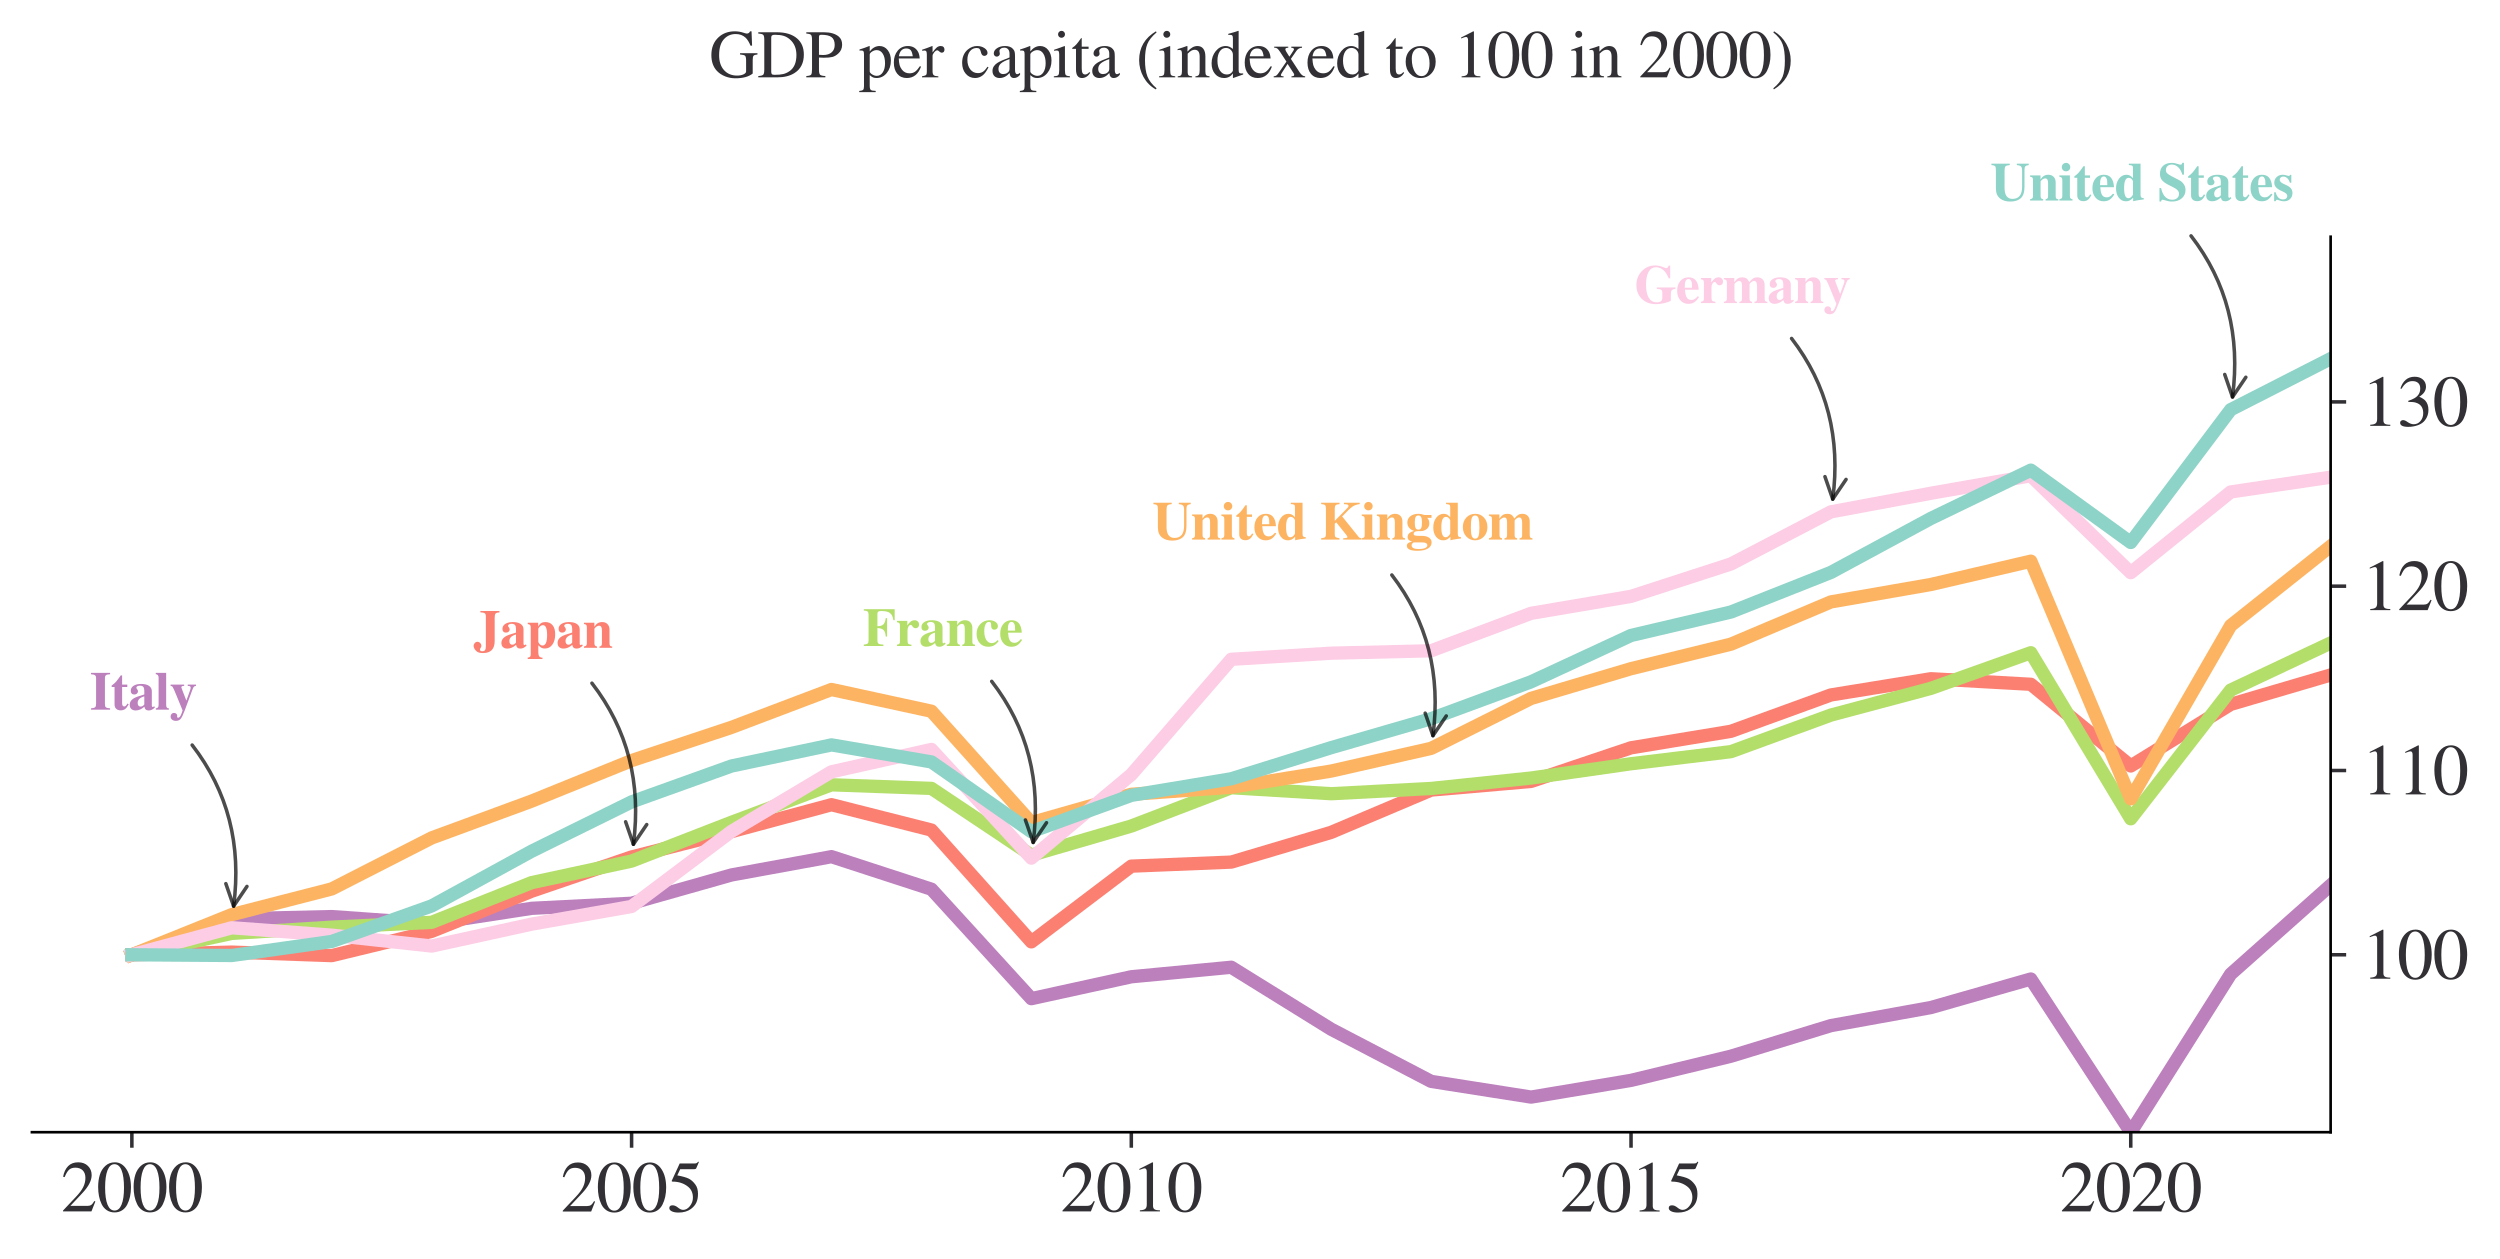 <?xml version="1.0" encoding="utf-8" standalone="no"?>
<!DOCTYPE svg PUBLIC "-//W3C//DTD SVG 1.1//EN"
  "http://www.w3.org/Graphics/SVG/1.1/DTD/svg11.dtd">
<svg xmlns:xlink="http://www.w3.org/1999/xlink" width="563.88pt" height="283.973pt" viewBox="0 0 563.88 283.973" xmlns="http://www.w3.org/2000/svg" version="1.1">
 <defs>
  <style type="text/css">*{stroke-linejoin: round; stroke-linecap: butt}</style>
 </defs>
 <g id="figure_1">
  <g id="patch_1">
   <path d="M 0 283.973 
L 563.88 283.973 
L 563.88 0 
L 0 0 
z
" style="fill: #ffffff"/>
  </g>
  <g id="axes_1">
   <g id="patch_2">
    <path d="M 7.2 255.373 
L 525.68 255.373 
L 525.68 53.39 
L 7.2 53.39 
z
" style="fill: #ffffff"/>
   </g>
   <g id="matplotlib.axis_1">
    <g id="xtick_1">
     <g id="line2d_1">
      <defs>
       <path id="md2fc69e4f2" d="M 0 0 
L 0 3.5 
" style="stroke: #323034; stroke-width: 0.8"/>
      </defs>
      <g>
       <use xlink:href="#md2fc69e4f2" x="29.743" y="255.373" style="fill: #323034; stroke: #323034; stroke-width: 0.8"/>
      </g>
     </g>
     <g id="text_1">
      <!-- $\mathdefault{2000}$ -->
      <g style="fill: #323034" transform="translate(13.743 273.3) scale(0.16 -0.16)">
       <defs>
        <path id="STIXGeneral-Regular-32" d="M 3034 877 
L 2688 0 
L 186 0 
L 186 77 
L 1325 1286 
Q 1773 1754 1965 2144 
Q 2157 2534 2157 2950 
Q 2157 3379 1920 3616 
Q 1683 3853 1267 3853 
Q 922 3853 720 3673 
Q 518 3494 326 3021 
L 192 3053 
Q 301 3648 630 3987 
Q 960 4326 1523 4326 
Q 2054 4326 2380 4006 
Q 2707 3686 2707 3200 
Q 2707 2477 1888 1613 
L 832 486 
L 2330 486 
Q 2541 486 2665 569 
Q 2790 653 2944 915 
L 3034 877 
z
" transform="scale(0.016)"/>
        <path id="STIXGeneral-Regular-30" d="M 3046 2112 
Q 3046 1683 2963 1302 
Q 2880 922 2717 602 
Q 2554 282 2266 96 
Q 1978 -90 1600 -90 
Q 1210 -90 915 108 
Q 621 307 461 640 
Q 301 973 227 1350 
Q 154 1728 154 2150 
Q 154 2746 301 3222 
Q 448 3699 790 4012 
Q 1133 4326 1626 4326 
Q 2253 4326 2649 3712 
Q 3046 3098 3046 2112 
z
M 2432 2080 
Q 2432 3091 2217 3625 
Q 2003 4160 1587 4160 
Q 1190 4160 979 3622 
Q 768 3085 768 2106 
Q 768 1120 979 598 
Q 1190 77 1600 77 
Q 2003 77 2217 598 
Q 2432 1120 2432 2080 
z
" transform="scale(0.016)"/>
       </defs>
       <use xlink:href="#STIXGeneral-Regular-32" transform="translate(0 0.406)"/>
       <use xlink:href="#STIXGeneral-Regular-30" transform="translate(50 0.406)"/>
       <use xlink:href="#STIXGeneral-Regular-30" transform="translate(100 0.406)"/>
       <use xlink:href="#STIXGeneral-Regular-30" transform="translate(150 0.406)"/>
      </g>
     </g>
    </g>
    <g id="xtick_2">
     <g id="line2d_2">
      <g>
       <use xlink:href="#md2fc69e4f2" x="142.456" y="255.373" style="fill: #323034; stroke: #323034; stroke-width: 0.8"/>
      </g>
     </g>
     <g id="text_2">
      <!-- $\mathdefault{2005}$ -->
      <g style="fill: #323034" transform="translate(126.456 273.3) scale(0.16 -0.16)">
       <defs>
        <path id="STIXGeneral-Regular-35" d="M 2803 4358 
L 2573 3814 
Q 2534 3731 2400 3731 
L 1158 3731 
L 902 3187 
Q 1606 3053 1920 2896 
Q 2234 2739 2502 2368 
Q 2726 2061 2726 1555 
Q 2726 1094 2576 780 
Q 2426 467 2099 224 
Q 1664 -90 1011 -90 
Q 646 -90 422 19 
Q 198 128 198 307 
Q 198 550 486 550 
Q 717 550 960 352 
Q 1210 147 1414 147 
Q 1747 147 2012 480 
Q 2278 813 2278 1229 
Q 2278 1843 1850 2189 
Q 1293 2637 486 2637 
Q 410 2637 410 2688 
L 416 2720 
L 1114 4237 
L 2438 4237 
Q 2547 4237 2608 4269 
Q 2669 4301 2746 4403 
L 2803 4358 
z
" transform="scale(0.016)"/>
       </defs>
       <use xlink:href="#STIXGeneral-Regular-32" transform="translate(0 0.203)"/>
       <use xlink:href="#STIXGeneral-Regular-30" transform="translate(50 0.203)"/>
       <use xlink:href="#STIXGeneral-Regular-30" transform="translate(100 0.203)"/>
       <use xlink:href="#STIXGeneral-Regular-35" transform="translate(150 0.203)"/>
      </g>
     </g>
    </g>
    <g id="xtick_3">
     <g id="line2d_3">
      <g>
       <use xlink:href="#md2fc69e4f2" x="255.169" y="255.373" style="fill: #323034; stroke: #323034; stroke-width: 0.8"/>
      </g>
     </g>
     <g id="text_3">
      <!-- $\mathdefault{2010}$ -->
      <g style="fill: #323034" transform="translate(239.169 273.3) scale(0.16 -0.16)">
       <defs>
        <path id="STIXGeneral-Regular-31" d="M 2522 0 
L 755 0 
L 755 96 
Q 1107 115 1235 227 
Q 1363 339 1363 608 
L 1363 3482 
Q 1363 3795 1171 3795 
Q 1082 3795 883 3718 
L 710 3654 
L 710 3744 
L 1856 4326 
L 1914 4307 
L 1914 486 
Q 1914 275 2042 185 
Q 2170 96 2522 96 
L 2522 0 
z
" transform="scale(0.016)"/>
       </defs>
       <use xlink:href="#STIXGeneral-Regular-32" transform="translate(0 0.406)"/>
       <use xlink:href="#STIXGeneral-Regular-30" transform="translate(50 0.406)"/>
       <use xlink:href="#STIXGeneral-Regular-31" transform="translate(100 0.406)"/>
       <use xlink:href="#STIXGeneral-Regular-30" transform="translate(150 0.406)"/>
      </g>
     </g>
    </g>
    <g id="xtick_4">
     <g id="line2d_4">
      <g>
       <use xlink:href="#md2fc69e4f2" x="367.882" y="255.373" style="fill: #323034; stroke: #323034; stroke-width: 0.8"/>
      </g>
     </g>
     <g id="text_4">
      <!-- $\mathdefault{2015}$ -->
      <g style="fill: #323034" transform="translate(351.882 273.3) scale(0.16 -0.16)">
       <use xlink:href="#STIXGeneral-Regular-32" transform="translate(0 0.203)"/>
       <use xlink:href="#STIXGeneral-Regular-30" transform="translate(50 0.203)"/>
       <use xlink:href="#STIXGeneral-Regular-31" transform="translate(100 0.203)"/>
       <use xlink:href="#STIXGeneral-Regular-35" transform="translate(150 0.203)"/>
      </g>
     </g>
    </g>
    <g id="xtick_5">
     <g id="line2d_5">
      <g>
       <use xlink:href="#md2fc69e4f2" x="480.595" y="255.373" style="fill: #323034; stroke: #323034; stroke-width: 0.8"/>
      </g>
     </g>
     <g id="text_5">
      <!-- $\mathdefault{2020}$ -->
      <g style="fill: #323034" transform="translate(464.595 273.3) scale(0.16 -0.16)">
       <use xlink:href="#STIXGeneral-Regular-32" transform="translate(0 0.406)"/>
       <use xlink:href="#STIXGeneral-Regular-30" transform="translate(50 0.406)"/>
       <use xlink:href="#STIXGeneral-Regular-32" transform="translate(100 0.406)"/>
       <use xlink:href="#STIXGeneral-Regular-30" transform="translate(150 0.406)"/>
      </g>
     </g>
    </g>
   </g>
   <g id="matplotlib.axis_2">
    <g id="ytick_1">
     <g id="line2d_6">
      <defs>
       <path id="m772badec66" d="M 0 0 
L 3.5 0 
" style="stroke: #323034; stroke-width: 0.8"/>
      </defs>
      <g>
       <use xlink:href="#m772badec66" x="525.68" y="215.35" style="fill: #323034; stroke: #323034; stroke-width: 0.8"/>
      </g>
     </g>
     <g id="text_6">
      <!-- $\mathdefault{100}$ -->
      <g style="fill: #323034" transform="translate(532.68 220.814) scale(0.16 -0.16)">
       <use xlink:href="#STIXGeneral-Regular-31" transform="translate(0 0.406)"/>
       <use xlink:href="#STIXGeneral-Regular-30" transform="translate(50 0.406)"/>
       <use xlink:href="#STIXGeneral-Regular-30" transform="translate(100 0.406)"/>
      </g>
     </g>
    </g>
    <g id="ytick_2">
     <g id="line2d_7">
      <g>
       <use xlink:href="#m772badec66" x="525.68" y="173.784" style="fill: #323034; stroke: #323034; stroke-width: 0.8"/>
      </g>
     </g>
     <g id="text_7">
      <!-- $\mathdefault{110}$ -->
      <g style="fill: #323034" transform="translate(532.68 179.247) scale(0.16 -0.16)">
       <use xlink:href="#STIXGeneral-Regular-31" transform="translate(0 0.406)"/>
       <use xlink:href="#STIXGeneral-Regular-31" transform="translate(50 0.406)"/>
       <use xlink:href="#STIXGeneral-Regular-30" transform="translate(100 0.406)"/>
      </g>
     </g>
    </g>
    <g id="ytick_3">
     <g id="line2d_8">
      <g>
       <use xlink:href="#m772badec66" x="525.68" y="132.217" style="fill: #323034; stroke: #323034; stroke-width: 0.8"/>
      </g>
     </g>
     <g id="text_8">
      <!-- $\mathdefault{120}$ -->
      <g style="fill: #323034" transform="translate(532.68 137.681) scale(0.16 -0.16)">
       <use xlink:href="#STIXGeneral-Regular-31" transform="translate(0 0.406)"/>
       <use xlink:href="#STIXGeneral-Regular-32" transform="translate(50 0.406)"/>
       <use xlink:href="#STIXGeneral-Regular-30" transform="translate(100 0.406)"/>
      </g>
     </g>
    </g>
    <g id="ytick_4">
     <g id="line2d_9">
      <g>
       <use xlink:href="#m772badec66" x="525.68" y="90.651" style="fill: #323034; stroke: #323034; stroke-width: 0.8"/>
      </g>
     </g>
     <g id="text_9">
      <!-- $\mathdefault{130}$ -->
      <g style="fill: #323034" transform="translate(532.68 96.115) scale(0.16 -0.16)">
       <defs>
        <path id="STIXGeneral-Regular-33" d="M 390 3264 
L 288 3290 
Q 435 3770 748 4048 
Q 1062 4326 1542 4326 
Q 1990 4326 2265 4083 
Q 2541 3840 2541 3450 
Q 2541 2925 1946 2566 
Q 2298 2413 2477 2227 
Q 2758 1914 2758 1402 
Q 2758 890 2464 506 
Q 2246 211 1840 60 
Q 1434 -90 979 -90 
Q 262 -90 262 275 
Q 262 378 339 442 
Q 416 506 525 506 
Q 685 506 915 339 
Q 1197 141 1466 141 
Q 1818 141 2058 425 
Q 2298 710 2298 1120 
Q 2298 1856 1632 2048 
Q 1434 2112 979 2112 
L 979 2202 
Q 1338 2323 1517 2432 
Q 2035 2726 2035 3290 
Q 2035 3610 1852 3776 
Q 1670 3942 1344 3942 
Q 768 3942 390 3264 
z
" transform="scale(0.016)"/>
       </defs>
       <use xlink:href="#STIXGeneral-Regular-31" transform="translate(0 0.406)"/>
       <use xlink:href="#STIXGeneral-Regular-33" transform="translate(50 0.406)"/>
       <use xlink:href="#STIXGeneral-Regular-30" transform="translate(100 0.406)"/>
      </g>
     </g>
    </g>
   </g>
   <g id="line2d_10">
    <path d="M 29.743 215.35 
L 52.285 207.248 
L 74.828 206.736 
L 97.37 208.337 
L 119.913 204.874 
L 142.456 203.729 
L 164.998 197.346 
L 187.541 193.221 
L 210.083 200.561 
L 232.626 225.25 
L 255.169 220.311 
L 277.711 218.165 
L 300.254 232.144 
L 322.797 243.909 
L 345.339 247.45 
L 367.882 243.68 
L 390.424 238.225 
L 412.967 231.327 
L 435.51 227.256 
L 458.052 220.821 
L 480.595 255.373 
L 503.137 219.709 
L 525.68 199.663 
" clip-path="url(#p7e05eea221)" style="fill: none; stroke: #bc80bd; stroke-width: 3; stroke-linecap: square"/>
   </g>
   <g id="line2d_11">
    <path d="M 29.743 215.35 
L 52.285 214.749 
L 74.828 215.542 
L 97.37 210.065 
L 119.913 201.008 
L 142.456 193.292 
L 164.998 187.566 
L 187.541 181.502 
L 210.083 187.221 
L 232.626 212.434 
L 255.169 195.36 
L 277.711 194.448 
L 300.254 187.739 
L 322.797 178.198 
L 345.339 176.254 
L 367.882 168.666 
L 390.424 164.943 
L 412.967 156.746 
L 435.51 153.089 
L 458.052 154.342 
L 480.595 172.764 
L 503.137 158.869 
L 525.68 152.241 
" clip-path="url(#p7e05eea221)" style="fill: none; stroke: #fb8072; stroke-width: 3; stroke-linecap: square"/>
   </g>
   <g id="line2d_12">
    <path d="M 29.743 215.35 
L 52.285 210.531 
L 74.828 209.12 
L 97.37 208.032 
L 119.913 199.076 
L 142.456 194.215 
L 164.998 185.473 
L 187.541 177.014 
L 210.083 177.824 
L 232.626 192.88 
L 255.169 186.313 
L 277.711 177.667 
L 300.254 179.025 
L 322.797 177.84 
L 345.339 175.487 
L 367.882 172.261 
L 390.424 169.535 
L 412.967 161.285 
L 435.51 155.262 
L 458.052 147.228 
L 480.595 184.676 
L 503.137 155.657 
L 525.68 145.028 
" clip-path="url(#p7e05eea221)" style="fill: none; stroke: #b3de69; stroke-width: 3; stroke-linecap: square"/>
   </g>
   <g id="line2d_13">
    <path d="M 29.743 215.35 
L 52.285 206.294 
L 74.828 200.494 
L 97.37 188.986 
L 119.913 180.69 
L 142.456 171.55 
L 164.998 164.057 
L 187.541 155.517 
L 210.083 160.418 
L 232.626 185.544 
L 255.169 179.152 
L 277.711 177.565 
L 300.254 173.912 
L 322.797 168.791 
L 345.339 157.525 
L 367.882 150.82 
L 390.424 145.287 
L 412.967 135.76 
L 435.51 131.834 
L 458.052 126.579 
L 480.595 180.172 
L 503.137 141.107 
L 525.68 123.194 
" clip-path="url(#p7e05eea221)" style="fill: none; stroke: #fdb462; stroke-width: 3; stroke-linecap: square"/>
   </g>
   <g id="line2d_14">
    <path d="M 29.743 215.35 
L 52.285 209.257 
L 74.828 210.927 
L 97.37 213.385 
L 119.913 208.439 
L 142.456 204.454 
L 164.998 187.507 
L 187.541 174.078 
L 210.083 169.041 
L 232.626 193.551 
L 255.169 174.712 
L 277.711 148.706 
L 300.254 147.327 
L 322.797 146.783 
L 345.339 138.335 
L 367.882 134.51 
L 390.424 127.2 
L 412.967 115.446 
L 435.51 111.255 
L 458.052 107.303 
L 480.595 129.159 
L 503.137 110.961 
L 525.68 107.625 
" clip-path="url(#p7e05eea221)" style="fill: none; stroke: #fccde5; stroke-width: 3; stroke-linecap: square"/>
   </g>
   <g id="line2d_15">
    <path d="M 29.743 215.35 
L 52.285 215.511 
L 74.828 212.348 
L 97.37 204.327 
L 119.913 191.991 
L 142.456 180.866 
L 164.998 172.771 
L 187.541 168.013 
L 210.083 171.851 
L 232.626 187.585 
L 255.169 179.396 
L 277.711 175.653 
L 300.254 168.634 
L 322.797 162.101 
L 345.339 153.78 
L 367.882 143.326 
L 390.424 138.038 
L 412.967 129.108 
L 435.51 116.933 
L 458.052 106.046 
L 480.595 122.354 
L 503.137 92.403 
L 525.68 80.896 
" clip-path="url(#p7e05eea221)" style="fill: none; stroke: #8dd3c7; stroke-width: 3; stroke-linecap: square"/>
   </g>
   <g id="patch_3">
    <path d="M 525.68 255.373 
L 525.68 53.39 
" style="fill: none; stroke: #000000; stroke-width: 0.6; stroke-linejoin: miter; stroke-linecap: square"/>
   </g>
   <g id="patch_4">
    <path d="M 7.2 255.373 
L 525.68 255.373 
" style="fill: none; stroke: #000000; stroke-width: 0.6; stroke-linejoin: miter; stroke-linecap: square"/>
   </g>
   <g id="patch_5">
    <path d="M 43.344 168.051 
Q 55.423 183.675 52.692 204.384 
" style="fill: none; opacity: 0.7; stroke: #000000; stroke-width: 0.8; stroke-linecap: round"/>
    <path d="M 55.699 199.939 
L 52.692 204.384 
L 50.94 199.311 
" style="fill: none; opacity: 0.7; stroke: #000000; stroke-width: 0.8; stroke-linecap: round"/>
   </g>
   <g id="text_10">
    <g id="patch_6">
     <path d="M 16.325 166.494 
L 48.245 166.494 
L 48.245 148.002 
L 16.325 148.002 
z
" style="fill: #ffffff; opacity: 0.85"/>
    </g>
    <!-- Italy -->
    <g style="fill: #bc80bd" transform="translate(20.285 160.074) scale(0.12 -0.12)">
     <defs>
      <path id="STIXGeneral-Bold-49" d="M 2368 0 
L 128 0 
L 128 160 
Q 493 192 608 288 
Q 723 384 723 678 
L 723 3686 
Q 723 3949 601 4045 
Q 480 4141 128 4166 
L 128 4326 
L 2368 4326 
L 2368 4166 
Q 2010 4154 1885 4054 
Q 1760 3955 1760 3686 
L 1760 678 
Q 1760 371 1878 278 
Q 1997 186 2368 160 
L 2368 0 
z
" transform="scale(0.016)"/>
      <path id="STIXGeneral-Bold-74" d="M 1965 717 
L 2125 646 
Q 1926 250 1712 86 
Q 1498 -77 1178 -77 
Q 845 -77 653 105 
Q 461 288 461 608 
L 461 2669 
L 122 2669 
L 122 2842 
Q 435 3053 646 3299 
Q 858 3546 1190 4032 
L 1350 4032 
L 1350 2950 
L 1958 2950 
L 1958 2669 
L 1350 2669 
L 1350 762 
Q 1350 378 1600 378 
Q 1786 378 1965 717 
z
" transform="scale(0.016)"/>
      <path id="STIXGeneral-Bold-61" d="M 3027 410 
L 3123 275 
Q 2784 -90 2406 -90 
Q 2170 -90 2051 9 
Q 1933 109 1882 352 
Q 1395 -90 864 -90 
Q 544 -90 352 80 
Q 160 250 160 589 
Q 160 1018 589 1306 
Q 909 1517 1875 1792 
L 1875 2227 
Q 1875 2541 1756 2681 
Q 1638 2822 1357 2822 
Q 1178 2822 1059 2758 
Q 941 2694 941 2586 
Q 941 2515 1011 2438 
Q 1133 2291 1133 2170 
Q 1133 2003 1011 1894 
Q 890 1786 698 1786 
Q 499 1786 390 1901 
Q 282 2016 282 2221 
Q 282 2598 618 2812 
Q 954 3027 1504 3027 
Q 2093 3027 2425 2803 
Q 2758 2579 2758 2170 
L 2758 499 
Q 2758 320 2893 320 
Q 2938 320 2963 346 
L 3027 410 
z
M 1875 621 
L 1875 1568 
Q 1094 1350 1094 794 
Q 1094 589 1187 477 
Q 1280 365 1427 365 
Q 1696 365 1875 621 
z
" transform="scale(0.016)"/>
      <path id="STIXGeneral-Bold-6c" d="M 1638 0 
L 102 0 
L 102 154 
Q 429 179 429 557 
L 429 3757 
Q 429 4147 96 4173 
L 96 4326 
L 1318 4326 
L 1318 557 
Q 1318 346 1395 253 
Q 1472 160 1638 154 
L 1638 0 
z
" transform="scale(0.016)"/>
      <path id="STIXGeneral-Bold-79" d="M 3085 2950 
L 3085 2797 
Q 2931 2778 2854 2710 
Q 2778 2643 2701 2445 
L 1754 -102 
Q 1466 -877 1261 -1101 
Q 1062 -1312 723 -1312 
Q 448 -1312 275 -1171 
Q 102 -1030 102 -806 
Q 102 -621 211 -499 
Q 320 -378 499 -378 
Q 659 -378 771 -474 
Q 883 -570 883 -710 
Q 883 -736 870 -800 
L 864 -838 
Q 864 -883 896 -915 
Q 928 -947 973 -947 
Q 1216 -947 1395 -422 
L 1510 -83 
L 749 1773 
Q 435 2547 320 2707 
Q 269 2771 102 2797 
L 102 2950 
L 1696 2950 
L 1696 2797 
L 1594 2790 
Q 1363 2771 1363 2630 
Q 1363 2586 1491 2259 
L 1952 1069 
L 2387 2272 
Q 2458 2477 2458 2586 
Q 2458 2701 2387 2745 
Q 2317 2790 2112 2797 
L 2112 2950 
L 3085 2950 
z
" transform="scale(0.016)"/>
     </defs>
     <use xlink:href="#STIXGeneral-Bold-49"/>
     <use xlink:href="#STIXGeneral-Bold-74" x="38.9"/>
     <use xlink:href="#STIXGeneral-Bold-61" x="72.2"/>
     <use xlink:href="#STIXGeneral-Bold-6c" x="122.2"/>
     <use xlink:href="#STIXGeneral-Bold-79" x="150"/>
    </g>
   </g>
   <g id="patch_7">
    <path d="M 133.514 154.095 
Q 145.593 169.719 142.863 190.428 
" style="fill: none; opacity: 0.7; stroke: #000000; stroke-width: 0.8; stroke-linecap: round"/>
    <path d="M 145.87 185.983 
L 142.863 190.428 
L 141.111 185.355 
" style="fill: none; opacity: 0.7; stroke: #000000; stroke-width: 0.8; stroke-linecap: round"/>
   </g>
   <g id="text_11">
    <g id="patch_8">
     <path d="M 102.824 152.538 
L 142.087 152.538 
L 142.087 134.046 
L 102.824 134.046 
z
" style="fill: #ffffff; opacity: 0.85"/>
    </g>
    <!-- Japan -->
    <g style="fill: #fb8072" transform="translate(106.784 146.118) scale(0.12 -0.12)">
     <defs>
      <path id="STIXGeneral-Bold-4a" d="M 3059 4326 
L 3059 4166 
Q 2707 4141 2601 4025 
Q 2496 3910 2496 3558 
L 2496 806 
Q 2496 -614 1139 -614 
Q 666 -614 448 -467 
Q 262 -339 140 -147 
Q 19 45 19 237 
Q 19 416 156 563 
Q 294 710 473 710 
Q 653 710 793 563 
Q 934 416 934 224 
Q 934 128 848 3 
Q 762 -122 762 -198 
Q 762 -403 1050 -403 
Q 1267 -403 1363 -265 
Q 1459 -128 1459 173 
L 1459 3693 
Q 1459 3968 1331 4061 
Q 1203 4154 813 4166 
L 813 4326 
L 3059 4326 
z
" transform="scale(0.016)"/>
      <path id="STIXGeneral-Bold-70" d="M 1357 2950 
L 1357 2509 
Q 1517 2790 1712 2908 
Q 1907 3027 2195 3027 
Q 2739 3027 3046 2659 
Q 3354 2291 3354 1594 
Q 3354 838 3024 377 
Q 2694 -83 2125 -83 
Q 1907 -83 1753 -3 
Q 1600 77 1370 301 
L 1370 -506 
Q 1370 -838 1475 -992 
Q 1581 -1146 1862 -1158 
L 1862 -1312 
L 122 -1312 
L 122 -1158 
Q 346 -1120 413 -1040 
Q 480 -960 480 -755 
L 480 2381 
Q 480 2592 409 2678 
Q 339 2765 128 2797 
L 128 2950 
L 1357 2950 
z
M 1370 2214 
L 1370 685 
Q 1446 499 1577 384 
Q 1709 269 1862 269 
Q 2406 269 2406 1498 
Q 2406 2662 1920 2662 
Q 1683 2662 1485 2426 
Q 1370 2291 1370 2214 
z
" transform="scale(0.016)"/>
      <path id="STIXGeneral-Bold-6e" d="M 3450 0 
L 1952 0 
L 1952 154 
Q 2112 173 2179 259 
Q 2246 346 2246 538 
L 2246 2054 
Q 2246 2598 1920 2598 
Q 1690 2598 1472 2381 
Q 1363 2272 1363 2227 
L 1363 538 
Q 1363 352 1430 265 
Q 1498 179 1670 154 
L 1670 0 
L 134 0 
L 134 154 
Q 346 198 410 275 
Q 474 352 474 557 
L 474 2406 
Q 474 2611 410 2688 
Q 346 2765 134 2797 
L 134 2950 
L 1357 2950 
L 1357 2470 
L 1363 2470 
Q 1677 3027 2272 3027 
Q 2669 3027 2902 2780 
Q 3136 2534 3136 2118 
L 3136 538 
Q 3136 320 3200 243 
Q 3264 166 3450 154 
L 3450 0 
z
" transform="scale(0.016)"/>
     </defs>
     <use xlink:href="#STIXGeneral-Bold-4a"/>
     <use xlink:href="#STIXGeneral-Bold-61" x="50"/>
     <use xlink:href="#STIXGeneral-Bold-70" x="100"/>
     <use xlink:href="#STIXGeneral-Bold-61" x="155.6"/>
     <use xlink:href="#STIXGeneral-Bold-6e" x="205.6"/>
    </g>
   </g>
   <g id="patch_9">
    <path d="M 223.684 153.683 
Q 235.764 169.307 233.033 190.016 
" style="fill: none; opacity: 0.7; stroke: #000000; stroke-width: 0.8; stroke-linecap: round"/>
    <path d="M 236.04 185.571 
L 233.033 190.016 
L 231.281 184.943 
" style="fill: none; opacity: 0.7; stroke: #000000; stroke-width: 0.8; stroke-linecap: round"/>
   </g>
   <g id="text_12">
    <g id="patch_10">
     <path d="M 190.672 152.126 
L 234.58 152.126 
L 234.58 133.634 
L 190.672 133.634 
z
" style="fill: #ffffff; opacity: 0.85"/>
    </g>
    <!-- France -->
    <g style="fill: #b3de69" transform="translate(194.632 145.706) scale(0.12 -0.12)">
     <defs>
      <path id="STIXGeneral-Bold-46" d="M 3731 3034 
L 3578 3034 
Q 3514 3398 3437 3555 
Q 3360 3712 3194 3859 
Q 2906 4109 2150 4109 
Q 1907 4109 1804 4035 
Q 1702 3962 1702 3782 
L 1702 2323 
Q 2182 2323 2400 2531 
Q 2618 2739 2682 3277 
L 2842 3277 
L 2842 1114 
L 2682 1114 
Q 2637 1670 2419 1881 
Q 2202 2093 1702 2106 
L 1702 646 
Q 1702 371 1836 275 
Q 1971 179 2406 160 
L 2406 0 
L 102 0 
L 102 160 
Q 454 198 560 294 
Q 666 390 666 659 
L 666 3680 
Q 666 3955 550 4051 
Q 435 4147 102 4166 
L 102 4326 
L 3731 4326 
L 3731 3034 
z
" transform="scale(0.016)"/>
      <path id="STIXGeneral-Bold-72" d="M 1395 2950 
L 1395 2426 
Q 1619 2752 1817 2889 
Q 2016 3027 2259 3027 
Q 2483 3027 2630 2883 
Q 2778 2739 2778 2522 
Q 2778 2330 2666 2208 
Q 2554 2086 2374 2086 
Q 2138 2086 1990 2330 
Q 1901 2477 1811 2477 
Q 1645 2477 1533 2285 
Q 1421 2093 1421 1811 
L 1421 678 
Q 1421 371 1507 272 
Q 1594 173 1882 154 
L 1882 0 
L 186 0 
L 186 154 
Q 397 192 464 265 
Q 531 339 531 538 
L 531 2387 
Q 531 2611 460 2688 
Q 390 2765 179 2797 
L 179 2950 
L 1395 2950 
z
" transform="scale(0.016)"/>
      <path id="STIXGeneral-Bold-63" d="M 2637 698 
L 2752 582 
Q 2490 224 2202 67 
Q 1914 -90 1530 -90 
Q 922 -90 541 326 
Q 160 742 160 1421 
Q 160 2125 595 2576 
Q 1030 3027 1677 3027 
Q 2099 3027 2380 2828 
Q 2662 2630 2662 2323 
Q 2662 2138 2544 2026 
Q 2426 1914 2227 1914 
Q 2061 1914 1965 2035 
Q 1869 2157 1869 2381 
Q 1869 2496 1865 2547 
Q 1862 2598 1849 2665 
Q 1837 2733 1811 2761 
Q 1786 2790 1731 2809 
Q 1677 2829 1600 2829 
Q 1357 2829 1209 2544 
Q 1062 2259 1062 1747 
Q 1062 1094 1299 716 
Q 1536 339 1952 339 
Q 2323 339 2637 698 
z
" transform="scale(0.016)"/>
      <path id="STIXGeneral-Bold-65" d="M 2579 806 
L 2733 717 
Q 2451 269 2166 89 
Q 1882 -90 1466 -90 
Q 890 -90 525 342 
Q 160 774 160 1434 
Q 160 2150 528 2588 
Q 896 3027 1498 3027 
Q 2029 3027 2317 2707 
Q 2656 2336 2694 1568 
L 1082 1568 
Q 1101 1299 1133 1116 
Q 1165 934 1241 748 
Q 1318 563 1468 467 
Q 1619 371 1843 371 
Q 2048 371 2214 470 
Q 2381 570 2579 806 
z
M 1907 1805 
L 1907 1939 
Q 1907 2406 1850 2528 
Q 1773 2688 1699 2758 
Q 1626 2829 1498 2829 
Q 1267 2829 1158 2595 
Q 1050 2362 1050 1805 
L 1907 1805 
z
" transform="scale(0.016)"/>
     </defs>
     <use xlink:href="#STIXGeneral-Bold-46"/>
     <use xlink:href="#STIXGeneral-Bold-72" x="61.1"/>
     <use xlink:href="#STIXGeneral-Bold-61" x="105.5"/>
     <use xlink:href="#STIXGeneral-Bold-6e" x="155.5"/>
     <use xlink:href="#STIXGeneral-Bold-63" x="211.1"/>
     <use xlink:href="#STIXGeneral-Bold-65" x="255.5"/>
    </g>
   </g>
   <g id="patch_11">
    <path d="M 313.93 129.691 
Q 325.926 145.285 323.203 165.927 
" style="fill: none; opacity: 0.7; stroke: #000000; stroke-width: 0.8; stroke-linecap: round"/>
    <path d="M 326.21 161.482 
L 323.203 165.927 
L 321.452 160.855 
" style="fill: none; opacity: 0.7; stroke: #000000; stroke-width: 0.8; stroke-linecap: round"/>
   </g>
   <g id="text_13">
    <g id="patch_12">
     <path d="M 255.998 128.132 
L 349.595 128.132 
L 349.595 109.45 
L 255.998 109.45 
z
" style="fill: #ffffff; opacity: 0.85"/>
    </g>
    <!-- United Kingdom -->
    <g style="fill: #fdb462" transform="translate(259.958 121.701) scale(0.12 -0.12)">
     <defs>
      <path id="STIXGeneral-Bold-55" d="M 4486 4326 
L 4486 4166 
Q 4179 4122 4083 4013 
Q 3987 3904 3987 3622 
L 3987 1613 
Q 3987 614 3501 230 
Q 3066 -122 2323 -122 
Q 1581 -122 1139 224 
Q 864 442 745 730 
Q 627 1018 627 1478 
L 627 3552 
Q 627 3930 537 4032 
Q 448 4134 102 4166 
L 102 4326 
L 2253 4326 
L 2253 4166 
Q 1869 4134 1757 4019 
Q 1645 3904 1645 3520 
L 1645 1485 
Q 1645 192 2579 192 
Q 3706 192 3706 1613 
L 3706 3533 
Q 3706 3878 3574 4006 
Q 3443 4134 3085 4166 
L 3085 4326 
L 4486 4326 
z
" transform="scale(0.016)"/>
      <path id="STIXGeneral-Bold-69" d="M 1376 3923 
Q 1376 3712 1232 3571 
Q 1088 3430 877 3430 
Q 666 3430 525 3571 
Q 384 3712 384 3923 
Q 384 4134 528 4278 
Q 672 4422 890 4422 
Q 1088 4422 1232 4275 
Q 1376 4128 1376 3923 
z
M 1638 0 
L 102 0 
L 102 154 
Q 326 205 384 275 
Q 442 346 442 563 
L 442 2387 
Q 442 2598 374 2675 
Q 307 2752 96 2797 
L 96 2950 
L 1331 2950 
L 1331 544 
Q 1331 339 1398 259 
Q 1466 179 1638 154 
L 1638 0 
z
" transform="scale(0.016)"/>
      <path id="STIXGeneral-Bold-64" d="M 3418 128 
L 3021 77 
Q 2496 6 2170 -83 
L 2170 333 
Q 1946 96 1760 3 
Q 1574 -90 1318 -90 
Q 813 -90 486 332 
Q 160 755 160 1414 
Q 160 2112 509 2569 
Q 858 3027 1389 3027 
Q 1606 3027 1776 2940 
Q 1946 2854 2150 2630 
L 2150 3802 
Q 2150 4026 2067 4086 
Q 1984 4147 1664 4173 
L 1664 4326 
L 3040 4326 
L 3040 646 
Q 3040 442 3120 365 
Q 3200 288 3418 275 
L 3418 128 
z
M 2150 717 
L 2150 2272 
Q 2080 2458 1945 2563 
Q 1811 2669 1651 2669 
Q 1107 2669 1107 1466 
Q 1107 269 1606 269 
Q 1837 269 2029 506 
Q 2150 666 2150 717 
z
" transform="scale(0.016)"/>
      <path id="STIXGeneral-Bold-20" transform="scale(0.016)"/>
      <path id="STIXGeneral-Bold-4b" d="M 4922 0 
L 2784 0 
L 2784 160 
Q 3085 166 3181 198 
Q 3277 230 3277 294 
Q 3277 378 3117 582 
L 1958 2022 
L 1786 1862 
L 1786 608 
Q 1786 371 1891 288 
Q 1997 205 2342 160 
L 2342 0 
L 192 0 
L 192 160 
Q 544 192 646 281 
Q 749 371 749 646 
L 749 3667 
Q 749 3962 640 4054 
Q 531 4147 192 4166 
L 192 4326 
L 2349 4326 
L 2349 4166 
Q 2003 4141 1894 4035 
Q 1786 3930 1786 3629 
L 1786 2202 
L 3142 3578 
Q 3296 3731 3347 3801 
Q 3398 3872 3398 3949 
Q 3398 4045 3331 4089 
Q 3264 4134 3091 4147 
L 2867 4166 
L 2867 4326 
L 4717 4326 
L 4717 4166 
Q 4218 4109 3866 3869 
Q 3514 3629 2656 2714 
L 4608 294 
Q 4710 166 4922 160 
L 4922 0 
z
" transform="scale(0.016)"/>
      <path id="STIXGeneral-Bold-67" d="M 1626 435 
L 1958 435 
Q 2477 435 2784 227 
Q 3091 19 3091 -333 
Q 3091 -787 2652 -1052 
Q 2214 -1318 1421 -1318 
Q 179 -1318 179 -730 
Q 179 -339 794 -250 
Q 493 -141 381 -25 
Q 269 90 269 275 
Q 269 557 454 733 
Q 640 909 1030 1024 
Q 678 1120 457 1382 
Q 237 1645 237 1997 
Q 237 2464 598 2745 
Q 960 3027 1536 3027 
Q 1869 3027 2253 2886 
L 3078 2886 
L 3078 2547 
L 2566 2547 
Q 2822 2317 2822 1920 
Q 2822 1318 2234 1075 
Q 2080 1011 1971 998 
Q 1862 986 1421 986 
Q 1229 986 1104 899 
Q 979 813 979 672 
Q 979 538 1113 486 
Q 1248 435 1626 435 
z
M 1958 1997 
Q 1958 2445 1859 2637 
Q 1760 2829 1529 2829 
Q 1299 2829 1206 2643 
Q 1114 2458 1114 1990 
Q 1114 1542 1210 1353 
Q 1306 1165 1536 1165 
Q 1766 1165 1862 1353 
Q 1958 1542 1958 1997 
z
M 2016 -333 
L 966 -333 
Q 832 -442 787 -512 
Q 742 -582 742 -685 
Q 742 -1114 1600 -1114 
Q 2061 -1114 2323 -995 
Q 2586 -877 2586 -691 
Q 2586 -333 2016 -333 
z
" transform="scale(0.016)"/>
      <path id="STIXGeneral-Bold-6f" d="M 3046 1466 
Q 3046 794 2633 352 
Q 2221 -90 1600 -90 
Q 992 -90 576 348 
Q 160 787 160 1459 
Q 160 2157 573 2592 
Q 986 3027 1626 3027 
Q 2234 3027 2640 2585 
Q 3046 2144 3046 1466 
z
M 2106 1395 
Q 2106 2214 1997 2521 
Q 1888 2829 1606 2829 
Q 1312 2829 1206 2525 
Q 1101 2221 1101 1395 
Q 1101 698 1216 403 
Q 1331 109 1606 109 
Q 1882 109 1994 393 
Q 2106 678 2106 1395 
z
" transform="scale(0.016)"/>
      <path id="STIXGeneral-Bold-6d" d="M 5210 0 
L 3693 0 
L 3693 154 
Q 3872 166 3936 246 
Q 4000 326 4000 531 
L 4000 1990 
Q 4000 2598 3661 2598 
Q 3475 2598 3290 2438 
Q 3232 2394 3174 2323 
Q 3117 2253 3117 2227 
L 3117 531 
Q 3117 346 3181 259 
Q 3245 173 3411 154 
L 3411 0 
L 1926 0 
L 1926 154 
Q 2099 166 2163 249 
Q 2227 333 2227 531 
L 2227 2067 
Q 2227 2355 2147 2476 
Q 2067 2598 1882 2598 
Q 1760 2598 1552 2454 
Q 1344 2310 1344 2202 
L 1344 531 
Q 1344 346 1405 262 
Q 1466 179 1632 154 
L 1632 0 
L 102 0 
L 102 154 
Q 314 192 384 272 
Q 454 352 454 550 
L 454 2387 
Q 454 2611 384 2688 
Q 314 2765 96 2797 
L 96 2950 
L 1325 2950 
L 1325 2470 
L 1344 2470 
Q 1530 2765 1744 2896 
Q 1958 3027 2266 3027 
Q 2566 3027 2752 2899 
Q 2938 2771 3085 2470 
Q 3334 2778 3542 2902 
Q 3750 3027 4026 3027 
Q 4422 3027 4656 2784 
Q 4890 2541 4890 2118 
L 4890 531 
Q 4890 326 4957 243 
Q 5024 160 5210 154 
L 5210 0 
z
" transform="scale(0.016)"/>
     </defs>
     <use xlink:href="#STIXGeneral-Bold-55"/>
     <use xlink:href="#STIXGeneral-Bold-6e" x="72.2"/>
     <use xlink:href="#STIXGeneral-Bold-69" x="127.8"/>
     <use xlink:href="#STIXGeneral-Bold-74" x="155.6"/>
     <use xlink:href="#STIXGeneral-Bold-65" x="188.9"/>
     <use xlink:href="#STIXGeneral-Bold-64" x="233.3"/>
     <use xlink:href="#STIXGeneral-Bold-20" x="288.9"/>
     <use xlink:href="#STIXGeneral-Bold-4b" x="313.9"/>
     <use xlink:href="#STIXGeneral-Bold-69" x="391.7"/>
     <use xlink:href="#STIXGeneral-Bold-6e" x="419.5"/>
     <use xlink:href="#STIXGeneral-Bold-67" x="475.1"/>
     <use xlink:href="#STIXGeneral-Bold-64" x="525.1"/>
     <use xlink:href="#STIXGeneral-Bold-6f" x="580.7"/>
     <use xlink:href="#STIXGeneral-Bold-6d" x="630.7"/>
    </g>
   </g>
   <g id="patch_13">
    <path d="M 404.096 76.341 
Q 416.096 91.937 413.374 112.582 
" style="fill: none; opacity: 0.7; stroke: #000000; stroke-width: 0.8; stroke-linecap: round"/>
    <path d="M 416.381 108.137 
L 413.374 112.582 
L 411.622 107.51 
" style="fill: none; opacity: 0.7; stroke: #000000; stroke-width: 0.8; stroke-linecap: round"/>
   </g>
   <g id="text_14">
    <g id="patch_14">
     <path d="M 364.677 74.782 
L 421.257 74.782 
L 421.257 56.111 
L 364.677 56.111 
z
" style="fill: #ffffff; opacity: 0.85"/>
    </g>
    <!-- Germany -->
    <g style="fill: #fccde5" transform="translate(368.637 68.362) scale(0.12 -0.12)">
     <defs>
      <path id="STIXGeneral-Bold-47" d="M 4832 1837 
L 4832 1677 
Q 4493 1638 4387 1500 
Q 4282 1363 4282 1037 
L 4282 282 
Q 3968 96 3488 -13 
Q 3008 -122 2509 -122 
Q 1523 -122 880 492 
Q 237 1107 237 2118 
Q 237 3085 873 3753 
Q 1510 4422 2464 4422 
Q 2912 4422 3456 4198 
Q 3661 4109 3750 4109 
Q 3840 4109 3901 4169 
Q 3962 4230 4032 4403 
L 4205 4403 
L 4205 2899 
L 4045 2899 
Q 3859 3302 3740 3491 
Q 3622 3680 3430 3853 
Q 3027 4211 2547 4211 
Q 1984 4211 1677 3680 
Q 1370 3149 1370 2163 
Q 1370 1158 1677 646 
Q 1850 358 2080 224 
Q 2310 90 2669 90 
Q 3283 90 3283 634 
L 3283 1203 
Q 3283 1459 3158 1555 
Q 3034 1651 2630 1677 
L 2630 1837 
L 4832 1837 
z
" transform="scale(0.016)"/>
     </defs>
     <use xlink:href="#STIXGeneral-Bold-47"/>
     <use xlink:href="#STIXGeneral-Bold-65" x="77.8"/>
     <use xlink:href="#STIXGeneral-Bold-72" x="122.2"/>
     <use xlink:href="#STIXGeneral-Bold-6d" x="166.6"/>
     <use xlink:href="#STIXGeneral-Bold-61" x="249.9"/>
     <use xlink:href="#STIXGeneral-Bold-6e" x="299.9"/>
     <use xlink:href="#STIXGeneral-Bold-79" x="355.5"/>
    </g>
   </g>
   <g id="patch_15">
    <path d="M 494.196 53.205 
Q 506.275 68.83 503.544 89.538 
" style="fill: none; opacity: 0.7; stroke: #000000; stroke-width: 0.8; stroke-linecap: round"/>
    <path d="M 506.551 85.093 
L 503.544 89.538 
L 501.793 84.466 
" style="fill: none; opacity: 0.7; stroke: #000000; stroke-width: 0.8; stroke-linecap: round"/>
   </g>
   <g id="text_15">
    <g id="patch_16">
     <path d="M 445.014 51.648 
L 521.261 51.648 
L 521.261 33.157 
L 445.014 33.157 
z
" style="fill: #ffffff; opacity: 0.85"/>
    </g>
    <!-- United States -->
    <g style="fill: #8dd3c7" transform="translate(448.974 45.228) scale(0.12 -0.12)">
     <defs>
      <path id="STIXGeneral-Bold-53" d="M 3098 3034 
L 2918 3034 
Q 2752 3578 2470 3866 
Q 2125 4224 1683 4224 
Q 1357 4224 1168 4048 
Q 979 3872 979 3590 
Q 979 3360 1113 3213 
Q 1248 3066 1638 2861 
Q 1754 2797 2077 2633 
Q 2400 2470 2586 2368 
Q 2899 2195 3091 1897 
Q 3283 1600 3283 1242 
Q 3283 634 2844 256 
Q 2406 -122 1696 -122 
Q 1306 -122 864 32 
Q 666 96 602 96 
Q 525 96 480 48 
Q 435 0 410 -122 
L 224 -122 
L 224 1466 
L 410 1466 
Q 557 851 794 550 
Q 1158 90 1715 90 
Q 2086 90 2304 285 
Q 2522 480 2522 813 
Q 2522 1120 2157 1376 
Q 1997 1491 1376 1792 
Q 806 2067 544 2368 
Q 282 2669 282 3136 
Q 282 3744 656 4083 
Q 1030 4422 1683 4422 
Q 2035 4422 2432 4275 
Q 2624 4211 2701 4211 
Q 2790 4211 2832 4256 
Q 2874 4301 2906 4429 
L 3098 4429 
L 3098 3034 
z
" transform="scale(0.016)"/>
      <path id="STIXGeneral-Bold-73" d="M 2176 2086 
L 2016 2086 
Q 1894 2445 1715 2611 
Q 1498 2816 1235 2816 
Q 1056 2816 934 2710 
Q 813 2605 813 2445 
Q 813 2278 957 2147 
Q 1101 2016 1427 1882 
Q 1907 1683 2108 1452 
Q 2310 1222 2310 883 
Q 2310 454 2035 182 
Q 1760 -90 1325 -90 
Q 992 -90 634 58 
Q 538 96 486 96 
Q 416 96 320 -83 
L 160 -83 
L 160 973 
L 339 973 
Q 544 128 1216 128 
Q 1434 128 1565 243 
Q 1696 358 1696 544 
Q 1696 698 1555 829 
Q 1414 960 1082 1101 
Q 602 1306 387 1539 
Q 173 1773 173 2093 
Q 173 2496 457 2761 
Q 742 3027 1178 3027 
Q 1395 3027 1677 2931 
Q 1818 2886 1875 2886 
Q 1984 2886 2035 3014 
L 2176 3014 
L 2176 2086 
z
" transform="scale(0.016)"/>
     </defs>
     <use xlink:href="#STIXGeneral-Bold-55"/>
     <use xlink:href="#STIXGeneral-Bold-6e" x="72.2"/>
     <use xlink:href="#STIXGeneral-Bold-69" x="127.8"/>
     <use xlink:href="#STIXGeneral-Bold-74" x="155.6"/>
     <use xlink:href="#STIXGeneral-Bold-65" x="188.9"/>
     <use xlink:href="#STIXGeneral-Bold-64" x="233.3"/>
     <use xlink:href="#STIXGeneral-Bold-20" x="288.9"/>
     <use xlink:href="#STIXGeneral-Bold-53" x="313.9"/>
     <use xlink:href="#STIXGeneral-Bold-74" x="369.5"/>
     <use xlink:href="#STIXGeneral-Bold-61" x="402.8"/>
     <use xlink:href="#STIXGeneral-Bold-74" x="452.8"/>
     <use xlink:href="#STIXGeneral-Bold-65" x="486.1"/>
     <use xlink:href="#STIXGeneral-Bold-73" x="530.5"/>
    </g>
   </g>
  </g>
  <g id="text_16">
   <!-- GDP per capita (indexed to 100 in 2000) -->
   <g style="fill: #323034" transform="translate(159.958 17.445) scale(0.15 -0.15)">
    <defs>
     <path id="STIXGeneral-Regular-47" d="M 4538 2266 
L 4538 2150 
Q 4256 2125 4173 2035 
Q 4090 1946 4090 1638 
L 4090 358 
Q 3539 -90 2464 -90 
Q 1965 -90 1507 89 
Q 1050 269 736 595 
Q 205 1152 205 2093 
Q 205 3155 890 3776 
Q 1491 4326 2419 4326 
Q 2829 4326 3270 4179 
Q 3443 4115 3552 4115 
Q 3654 4115 3731 4176 
Q 3808 4237 3840 4326 
L 3981 4326 
L 4032 2976 
L 3885 2976 
Q 3680 3475 3430 3718 
Q 3059 4070 2496 4070 
Q 1856 4070 1427 3629 
Q 934 3136 934 2074 
Q 934 1190 1395 678 
Q 1856 166 2618 166 
Q 2982 166 3225 281 
Q 3469 397 3469 557 
L 3469 1562 
Q 3469 1933 3376 2025 
Q 3283 2118 2899 2150 
L 2899 2266 
L 4538 2266 
z
" transform="scale(0.016)"/>
     <path id="STIXGeneral-Regular-44" d="M 102 4237 
L 1830 4237 
Q 3078 4237 3750 3654 
Q 4384 3110 4384 2138 
Q 4384 966 3514 410 
Q 2880 0 1901 0 
L 102 0 
L 102 122 
Q 474 147 570 252 
Q 666 358 666 736 
L 666 3520 
Q 666 3891 570 3990 
Q 474 4090 102 4115 
L 102 4237 
z
M 1318 3731 
L 1318 538 
Q 1318 365 1379 301 
Q 1440 237 1626 237 
Q 2125 237 2432 307 
Q 2739 378 3021 570 
Q 3686 1018 3686 2099 
Q 3686 3027 3078 3558 
Q 2803 3802 2476 3901 
Q 2150 4000 1658 4000 
Q 1472 4000 1395 3942 
Q 1318 3885 1318 3731 
z
" transform="scale(0.016)"/>
     <path id="STIXGeneral-Regular-50" d="M 102 4237 
L 1760 4237 
Q 2669 4237 3149 3834 
Q 3469 3565 3469 3072 
Q 3469 2560 3104 2234 
Q 2835 1990 2553 1916 
Q 2272 1843 1734 1843 
Q 1549 1843 1293 1862 
L 1293 717 
Q 1293 352 1398 246 
Q 1504 141 1894 122 
L 1894 0 
L 102 0 
L 102 122 
Q 474 147 557 256 
Q 640 365 640 781 
L 640 3526 
Q 640 3885 547 3987 
Q 454 4090 102 4115 
L 102 4237 
z
M 1293 3770 
L 1293 2118 
Q 1510 2099 1683 2099 
Q 2202 2099 2486 2352 
Q 2771 2605 2771 3040 
Q 2771 3558 2476 3779 
Q 2182 4000 1517 4000 
Q 1382 4000 1337 3952 
Q 1293 3904 1293 3770 
z
" transform="scale(0.016)"/>
     <path id="STIXGeneral-Regular-20" transform="scale(0.016)"/>
     <path id="STIXGeneral-Regular-70" d="M 1018 2931 
L 1018 2438 
Q 1421 2944 1939 2944 
Q 2406 2944 2707 2560 
Q 3008 2176 3008 1581 
Q 3008 883 2621 409 
Q 2234 -64 1664 -64 
Q 1466 -64 1328 -6 
Q 1190 51 1018 211 
L 1018 -794 
Q 1018 -1094 1120 -1180 
Q 1222 -1267 1581 -1274 
L 1581 -1389 
L 32 -1389 
L 32 -1280 
Q 314 -1254 397 -1171 
Q 480 -1088 480 -838 
L 480 2157 
Q 480 2381 429 2451 
Q 378 2522 218 2522 
Q 115 2522 58 2515 
L 58 2618 
Q 506 2752 979 2944 
L 1018 2931 
z
M 1018 2138 
L 1018 563 
Q 1018 422 1238 281 
Q 1459 141 1683 141 
Q 2029 141 2243 467 
Q 2458 794 2458 1325 
Q 2458 1888 2243 2224 
Q 2029 2560 1670 2560 
Q 1446 2560 1232 2419 
Q 1018 2278 1018 2138 
z
" transform="scale(0.016)"/>
     <path id="STIXGeneral-Regular-65" d="M 2611 1050 
L 2714 1005 
Q 2330 -64 1376 -64 
Q 813 -64 486 329 
Q 160 723 160 1389 
Q 160 2074 525 2509 
Q 890 2944 1485 2944 
Q 2061 2944 2374 2502 
Q 2560 2246 2592 1773 
L 621 1773 
Q 646 1370 700 1158 
Q 755 947 915 730 
Q 1184 378 1626 378 
Q 1939 378 2153 531 
Q 2368 685 2611 1050 
z
M 634 1978 
L 1939 1978 
Q 1882 2381 1750 2547 
Q 1619 2714 1312 2714 
Q 1043 2714 864 2525 
Q 685 2336 634 1978 
z
" transform="scale(0.016)"/>
     <path id="STIXGeneral-Regular-72" d="M 1024 2931 
L 1024 2342 
Q 1267 2688 1430 2816 
Q 1594 2944 1792 2944 
Q 1958 2944 2051 2854 
Q 2144 2765 2144 2605 
Q 2144 2470 2077 2393 
Q 2010 2317 1894 2317 
Q 1773 2317 1638 2445 
Q 1536 2541 1472 2541 
Q 1338 2541 1181 2355 
Q 1024 2170 1024 2016 
L 1024 576 
Q 1024 301 1133 205 
Q 1242 109 1568 96 
L 1568 0 
L 32 0 
L 32 96 
Q 339 154 412 224 
Q 486 294 486 538 
L 486 2138 
Q 486 2349 438 2435 
Q 390 2522 269 2522 
Q 166 2522 45 2496 
L 45 2598 
Q 448 2726 992 2944 
L 1024 2931 
z
" transform="scale(0.016)"/>
     <path id="STIXGeneral-Regular-63" d="M 2547 998 
L 2637 941 
Q 2362 403 2112 205 
Q 1786 -64 1376 -64 
Q 845 -64 502 336 
Q 160 736 160 1357 
Q 160 2170 698 2618 
Q 1094 2944 1562 2944 
Q 1965 2944 2256 2749 
Q 2547 2554 2547 2285 
Q 2547 2176 2457 2096 
Q 2368 2016 2246 2016 
Q 2022 2016 1939 2310 
L 1901 2451 
Q 1850 2630 1773 2694 
Q 1696 2758 1523 2758 
Q 1133 2758 893 2451 
Q 653 2144 653 1645 
Q 653 1094 928 745 
Q 1203 397 1645 397 
Q 1920 397 2118 528 
Q 2317 659 2547 998 
z
" transform="scale(0.016)"/>
     <path id="STIXGeneral-Regular-61" d="M 2829 422 
L 2829 243 
Q 2586 -64 2253 -64 
Q 1888 -64 1843 403 
L 1837 403 
Q 1427 -64 909 -64 
Q 608 -64 422 112 
Q 237 288 237 602 
Q 237 1050 685 1350 
Q 992 1555 1837 1869 
L 1837 2214 
Q 1837 2502 1699 2646 
Q 1562 2790 1338 2790 
Q 1146 2790 1018 2697 
Q 890 2605 890 2477 
Q 890 2419 909 2348 
Q 928 2278 928 2208 
Q 928 2112 841 2029 
Q 755 1946 634 1946 
Q 525 1946 441 2029 
Q 358 2112 358 2240 
Q 358 2547 685 2752 
Q 986 2944 1421 2944 
Q 1939 2944 2176 2656 
Q 2291 2522 2323 2384 
Q 2355 2246 2355 1946 
L 2355 723 
Q 2355 301 2554 301 
Q 2682 301 2829 422 
z
M 1837 813 
L 1837 1715 
Q 1248 1510 1018 1293 
Q 800 1094 800 800 
Q 800 557 921 432 
Q 1043 307 1242 307 
Q 1453 307 1613 410 
Q 1747 506 1792 589 
Q 1837 672 1837 813 
z
" transform="scale(0.016)"/>
     <path id="STIXGeneral-Regular-69" d="M 1152 4045 
Q 1152 3904 1056 3811 
Q 960 3718 819 3718 
Q 685 3718 592 3811 
Q 499 3904 499 4045 
Q 499 4179 595 4275 
Q 691 4371 826 4371 
Q 966 4371 1059 4275 
Q 1152 4179 1152 4045 
z
M 1619 0 
L 102 0 
L 102 96 
Q 435 115 521 211 
Q 608 307 608 666 
L 608 2118 
Q 608 2342 563 2432 
Q 518 2522 397 2522 
Q 243 2522 128 2490 
L 128 2592 
L 1120 2944 
L 1146 2918 
L 1146 672 
Q 1146 314 1226 218 
Q 1306 122 1619 96 
L 1619 0 
z
" transform="scale(0.016)"/>
     <path id="STIXGeneral-Regular-74" d="M 1702 493 
L 1786 422 
Q 1478 -64 1011 -64 
Q 448 -64 448 749 
L 448 2675 
L 109 2675 
Q 83 2694 83 2720 
Q 83 2771 192 2842 
Q 435 2982 813 3526 
Q 826 3546 874 3606 
Q 922 3667 941 3706 
Q 986 3706 986 3622 
L 986 2880 
L 1632 2880 
L 1632 2675 
L 986 2675 
L 986 845 
Q 986 538 1062 403 
Q 1139 269 1318 269 
Q 1510 269 1702 493 
z
" transform="scale(0.016)"/>
     <path id="STIXGeneral-Regular-28" d="M 1946 -1030 
L 1869 -1133 
Q 1126 -710 716 32 
Q 307 774 307 1613 
Q 307 3386 1888 4326 
L 1946 4224 
Q 1293 3667 1075 3126 
Q 858 2586 858 1632 
Q 858 685 1082 96 
Q 1306 -493 1946 -1030 
z
" transform="scale(0.016)"/>
     <path id="STIXGeneral-Regular-6e" d="M 3104 0 
L 1773 0 
L 1779 96 
Q 2016 115 2096 233 
Q 2176 352 2176 672 
L 2176 1946 
Q 2176 2592 1709 2592 
Q 1549 2592 1408 2515 
Q 1267 2438 1050 2227 
L 1050 461 
Q 1050 269 1136 192 
Q 1222 115 1466 96 
L 1466 0 
L 115 0 
L 115 96 
Q 358 115 435 214 
Q 512 314 512 602 
L 512 2157 
Q 512 2394 467 2483 
Q 422 2573 288 2573 
Q 160 2573 102 2547 
L 102 2656 
Q 550 2784 979 2944 
L 1030 2925 
L 1030 2426 
L 1037 2426 
Q 1491 2944 1958 2944 
Q 2323 2944 2518 2688 
Q 2714 2432 2714 1958 
L 2714 544 
Q 2714 288 2790 205 
Q 2867 122 3104 96 
L 3104 0 
z
" transform="scale(0.016)"/>
     <path id="STIXGeneral-Regular-64" d="M 3142 269 
L 2202 -64 
L 2176 -45 
L 2176 365 
Q 1869 -64 1357 -64 
Q 826 -64 499 317 
Q 173 698 173 1312 
Q 173 1990 563 2467 
Q 954 2944 1504 2944 
Q 1850 2944 2176 2669 
L 2176 3667 
Q 2176 3866 2118 3930 
Q 2061 3994 1882 3994 
Q 1792 3994 1741 3987 
L 1741 4090 
Q 2323 4243 2682 4371 
L 2714 4358 
L 2714 730 
Q 2714 506 2768 435 
Q 2822 365 2995 365 
Q 3034 365 3142 371 
L 3142 269 
z
M 2176 653 
L 2176 2125 
Q 2176 2381 1981 2573 
Q 1786 2765 1523 2765 
Q 1158 2765 940 2438 
Q 723 2112 723 1568 
Q 723 979 963 624 
Q 1203 269 1606 269 
Q 1907 269 2080 474 
Q 2176 582 2176 653 
z
" transform="scale(0.016)"/>
     <path id="STIXGeneral-Regular-78" d="M 3066 0 
L 1779 0 
L 1779 96 
Q 1939 109 1987 137 
Q 2035 166 2035 250 
Q 2035 307 1997 365 
L 1414 1261 
L 909 474 
Q 781 275 781 211 
Q 781 96 1037 96 
L 1037 0 
L 109 0 
L 109 96 
Q 269 109 355 169 
Q 442 230 576 422 
L 1306 1478 
L 704 2400 
Q 557 2624 454 2704 
Q 352 2784 211 2784 
L 154 2784 
L 154 2880 
L 1478 2880 
L 1478 2784 
Q 1203 2778 1203 2643 
Q 1203 2509 1498 2074 
Q 1581 1958 1587 1946 
Q 1619 1990 1779 2227 
Q 1811 2285 1856 2349 
Q 1901 2413 1923 2451 
Q 1946 2490 1971 2528 
Q 1997 2566 2006 2595 
Q 2016 2624 2016 2643 
Q 2016 2765 1760 2784 
L 1760 2880 
L 2771 2880 
L 2771 2784 
Q 2445 2771 2253 2502 
L 1722 1734 
L 2541 480 
Q 2790 96 3066 96 
L 3066 0 
z
" transform="scale(0.016)"/>
     <path id="STIXGeneral-Regular-6f" d="M 3008 1478 
Q 3008 806 2608 371 
Q 2208 -64 1568 -64 
Q 979 -64 582 368 
Q 186 800 186 1459 
Q 186 2125 582 2534 
Q 979 2944 1626 2944 
Q 2221 2944 2614 2537 
Q 3008 2131 3008 1478 
z
M 2432 1306 
Q 2432 2035 2112 2445 
Q 1856 2765 1504 2765 
Q 1171 2765 966 2493 
Q 762 2221 762 1747 
Q 762 928 1101 435 
Q 1318 115 1677 115 
Q 2029 115 2230 432 
Q 2432 749 2432 1306 
z
" transform="scale(0.016)"/>
     <path id="STIXGeneral-Regular-29" d="M 186 4224 
L 262 4326 
Q 992 3891 1408 3148 
Q 1824 2406 1824 1581 
Q 1824 -166 243 -1133 
L 186 -1030 
Q 845 -486 1059 54 
Q 1274 595 1274 1562 
Q 1274 2534 1059 3120 
Q 845 3706 186 4224 
z
" transform="scale(0.016)"/>
    </defs>
    <use xlink:href="#STIXGeneral-Regular-47"/>
    <use xlink:href="#STIXGeneral-Regular-44" x="72.2"/>
    <use xlink:href="#STIXGeneral-Regular-50" x="144.4"/>
    <use xlink:href="#STIXGeneral-Regular-20" x="200.1"/>
    <use xlink:href="#STIXGeneral-Regular-70" x="225.1"/>
    <use xlink:href="#STIXGeneral-Regular-65" x="275.1"/>
    <use xlink:href="#STIXGeneral-Regular-72" x="319.5"/>
    <use xlink:href="#STIXGeneral-Regular-20" x="352.8"/>
    <use xlink:href="#STIXGeneral-Regular-63" x="377.8"/>
    <use xlink:href="#STIXGeneral-Regular-61" x="422.2"/>
    <use xlink:href="#STIXGeneral-Regular-70" x="466.6"/>
    <use xlink:href="#STIXGeneral-Regular-69" x="516.6"/>
    <use xlink:href="#STIXGeneral-Regular-74" x="544.4"/>
    <use xlink:href="#STIXGeneral-Regular-61" x="572.2"/>
    <use xlink:href="#STIXGeneral-Regular-20" x="616.6"/>
    <use xlink:href="#STIXGeneral-Regular-28" x="641.6"/>
    <use xlink:href="#STIXGeneral-Regular-69" x="674.9"/>
    <use xlink:href="#STIXGeneral-Regular-6e" x="702.7"/>
    <use xlink:href="#STIXGeneral-Regular-64" x="752.7"/>
    <use xlink:href="#STIXGeneral-Regular-65" x="802.7"/>
    <use xlink:href="#STIXGeneral-Regular-78" x="847.1"/>
    <use xlink:href="#STIXGeneral-Regular-65" x="897.1"/>
    <use xlink:href="#STIXGeneral-Regular-64" x="941.5"/>
    <use xlink:href="#STIXGeneral-Regular-20" x="991.5"/>
    <use xlink:href="#STIXGeneral-Regular-74" x="1016.5"/>
    <use xlink:href="#STIXGeneral-Regular-6f" x="1044.3"/>
    <use xlink:href="#STIXGeneral-Regular-20" x="1094.3"/>
    <use xlink:href="#STIXGeneral-Regular-31" x="1119.3"/>
    <use xlink:href="#STIXGeneral-Regular-30" x="1169.3"/>
    <use xlink:href="#STIXGeneral-Regular-30" x="1219.3"/>
    <use xlink:href="#STIXGeneral-Regular-20" x="1269.3"/>
    <use xlink:href="#STIXGeneral-Regular-69" x="1294.3"/>
    <use xlink:href="#STIXGeneral-Regular-6e" x="1322.1"/>
    <use xlink:href="#STIXGeneral-Regular-20" x="1372.1"/>
    <use xlink:href="#STIXGeneral-Regular-32" x="1397.1"/>
    <use xlink:href="#STIXGeneral-Regular-30" x="1447.1"/>
    <use xlink:href="#STIXGeneral-Regular-30" x="1497.1"/>
    <use xlink:href="#STIXGeneral-Regular-30" x="1547.1"/>
    <use xlink:href="#STIXGeneral-Regular-29" x="1597.1"/>
   </g>
  </g>
 </g>
 <defs>
  <clipPath id="p7e05eea221">
   <rect x="7.2" y="53.39" width="518.48" height="201.982"/>
  </clipPath>
 </defs>
</svg>